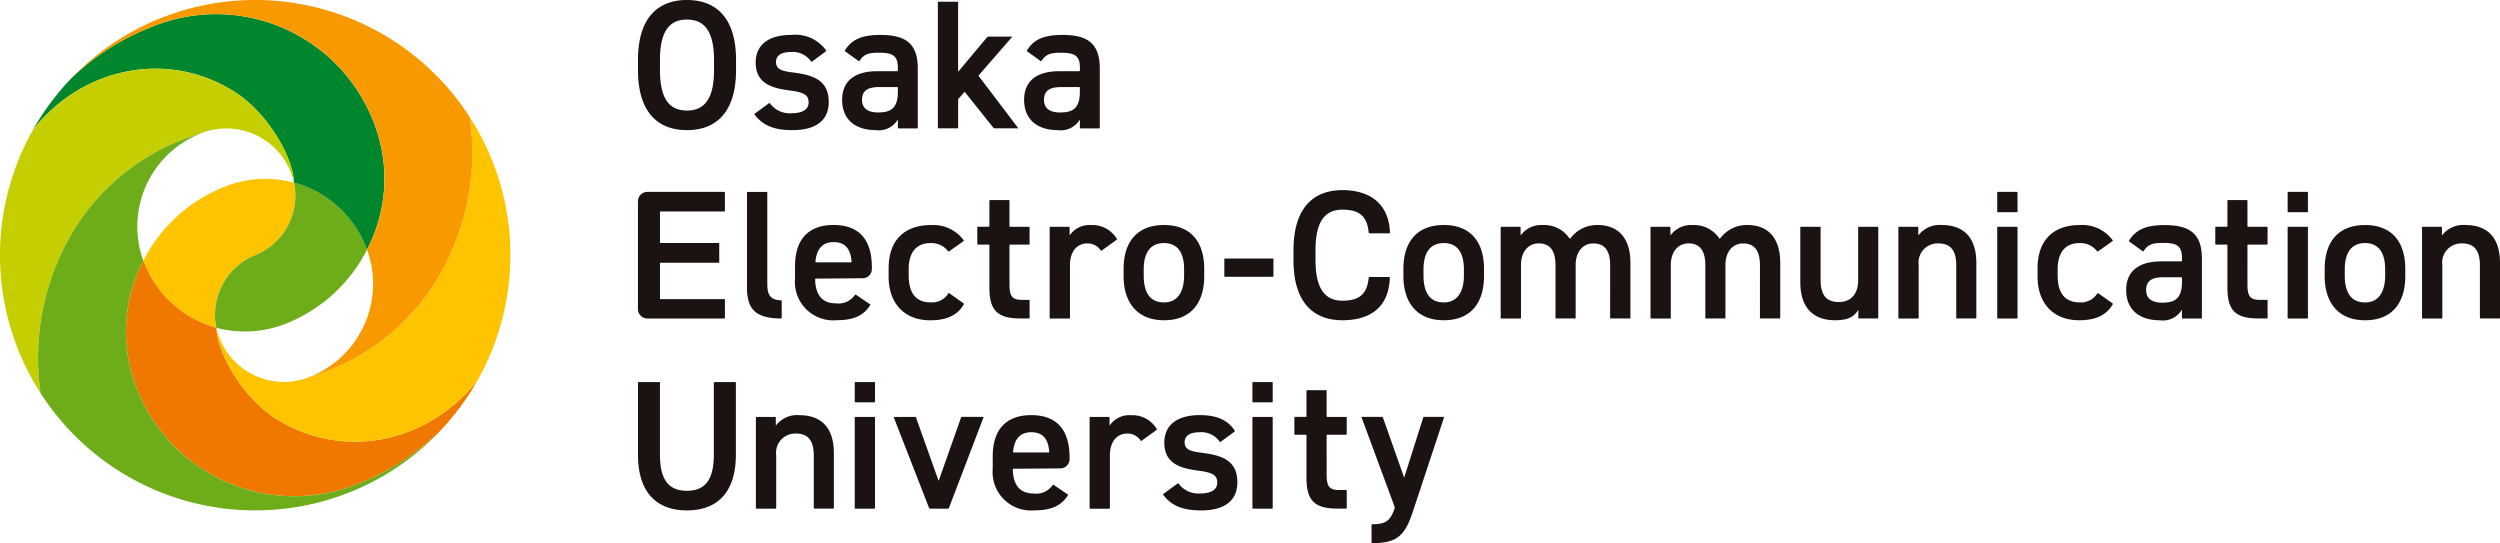 <svg xmlns="http://www.w3.org/2000/svg" width="276.105" height="60" viewBox="0 0 276.105 60">
  <g id="グループ_193467" data-name="グループ 193467" transform="translate(-6.924 -6.924)">
    <g id="グループ_193475" data-name="グループ 193475" transform="translate(6.924 6.924)">
      <path id="パス_322911" data-name="パス 322911" d="M23.7,21.716A7.09,7.09,0,0,0,27.99,13.7a12.262,12.262,0,0,0-7.714.47,17.114,17.114,0,0,0-8.923,8.148,11.87,11.87,0,0,0,8.059,7.414,7.09,7.09,0,0,1,4.29-8.016" transform="translate(4.481 6.468)" fill="#ffc400"/>
      <path id="パス_322912" data-name="パス 322912" d="M23.985,13.49A7.09,7.09,0,0,1,19.7,21.506a7.092,7.092,0,0,0-4.29,8.019,12.276,12.276,0,0,0,7.714-.47A17.122,17.122,0,0,0,32.044,20.9a11.875,11.875,0,0,0-8.059-7.412" transform="translate(8.486 6.677)" fill="#6dad19"/>
      <path id="パス_322913" data-name="パス 322913" d="M27.56,12.846c3.518,2.2,6.488,7.062,6.6,10.054a11.874,11.874,0,0,1,8.059,7.414,16.925,16.925,0,0,0,1.139-12.957A18.666,18.666,0,0,0,18.43,5.712a26.681,26.681,0,0,0-8.817,5.63,28.334,28.334,0,0,0-4.27,5.719c5.33-6.78,14.683-8.921,22.217-4.215" transform="translate(-1.694 -2.736)" fill="#00862c"/>
      <path id="パス_322914" data-name="パス 322914" d="M27,35.21c-3.518-2.2-6.488-7.062-6.6-10.054a11.879,11.879,0,0,1-8.059-7.414A16.914,16.914,0,0,0,11.2,30.7,18.662,18.662,0,0,0,36.126,42.345a26.648,26.648,0,0,0,8.862-5.675,28.42,28.42,0,0,0,4.233-5.685C43.891,37.773,34.534,39.918,27,35.21" transform="translate(3.501 11.046)" fill="#f07700"/>
      <path id="パス_322915" data-name="パス 322915" d="M43.317,9.925a27.213,27.213,0,0,1-2.988,16.828,24.471,24.471,0,0,1-14.62,11.834A7.643,7.643,0,0,1,15.5,33.814a6.263,6.263,0,0,1-.17-.629c.118,2.995,3.088,7.858,6.605,10.056,7.536,4.708,16.895,2.563,22.223-4.225a28.138,28.138,0,0,0-.839-29.092" transform="translate(8.565 3.014)" fill="#ffc400"/>
      <path id="パス_322916" data-name="パス 322916" d="M48.422,33.31a27.216,27.216,0,0,0,2.988-16.828A28.167,28.167,0,0,0,7.45,12.147a26.709,26.709,0,0,1,8.817-5.628A18.663,18.663,0,0,1,41.2,18.165a16.925,16.925,0,0,1-1.137,12.957c.063.168.124.339.18.511A11.056,11.056,0,0,1,33.8,45.144,24.484,24.484,0,0,0,48.422,33.31" transform="translate(0.471 -3.543)" fill="#f99900"/>
      <path id="パス_322917" data-name="パス 322917" d="M11.014,26.3a24.5,24.5,0,0,1,14.62-11.834,7.643,7.643,0,0,1,10.21,4.773c.067.209.124.416.17.629-.118-2.995-3.088-7.858-6.605-10.054C21.875,5.1,12.525,7.246,7.194,14.026A28.134,28.134,0,0,0,8.024,43.12,27.232,27.232,0,0,1,11.014,26.3" transform="translate(-3.543 0.302)" fill="#c5ce00"/>
      <path id="パス_322918" data-name="パス 322918" d="M29.6,52.426a28.09,28.09,0,0,0,20.307-8.651,26.668,26.668,0,0,1-8.862,5.675A18.663,18.663,0,0,1,16.113,37.8,16.932,16.932,0,0,1,17.25,24.847c-.063-.168-.124-.339-.18-.511a11.052,11.052,0,0,1,6.439-13.509A24.482,24.482,0,0,0,8.887,22.661,27.226,27.226,0,0,0,5.9,39.483,28.153,28.153,0,0,0,29.6,52.426" transform="translate(-1.416 3.941)" fill="#6dad19"/>
      <path id="パス_322919" data-name="パス 322919" d="M108.479,34.036V32.172a.074.074,0,0,0-.073-.075h-5.279a.074.074,0,0,0-.073.075v1.863a.074.074,0,0,0,.073.075h5.279a.074.074,0,0,0,.073-.075m23.255-.783v.779c0,2.847-1.36,4.88-4.44,4.88-2.934,0-4.462-1.926-4.462-4.88v-.779c0-3.147,1.634-4.858,4.462-4.858s4.44,1.711,4.44,4.858m-2.22.043c0-1.861-.734-2.909-2.22-2.909-1.508,0-2.242,1.068-2.242,2.909v.671c0,1.669.545,2.976,2.242,2.976,1.592,0,2.22-1.308,2.22-2.976Zm58.9-6.39a.074.074,0,0,0,.075.073h2.094a.073.073,0,0,0,.073-.073V24.811a.074.074,0,0,0-.073-.075h-2.094a.076.076,0,0,0-.075.075Zm0,11.739a.076.076,0,0,0,.075.075h2.094a.074.074,0,0,0,.073-.075V28.661a.073.073,0,0,0-.073-.073h-2.094a.074.074,0,0,0-.075.073Zm-67.139-4.507h-2.2A.106.106,0,0,0,119,34.2c-.176,1.873-1.095,2.551-2.9,2.551-1.928,0-2.976-1.328-2.976-4.475v-1.1c0-3.189,1.048-4.475,2.976-4.475,1.831,0,2.727.677,2.9,2.551a.106.106,0,0,0,.071.063h2.22a.078.078,0,0,0,.059-.061c-.116-3.361-2.4-4.714-5.253-4.714-3.228,0-5.405,1.991-5.405,6.636v1.1c0,4.645,2.177,6.636,5.405,6.636,2.853,0,5.131-1.243,5.233-4.714a.078.078,0,0,0-.059-.061M179.741,29.5c-.02.018-.039.014-.045-.01v-.837a.08.08,0,0,0-.063-.061H177.56a.084.084,0,0,0-.063.061V38.656a.086.086,0,0,0,.063.063h2.117a.083.083,0,0,0,.063-.063V32.825a2.116,2.116,0,0,1,2.157-2.4c1.154,0,1.991.535,1.991,2.419v5.809a.083.083,0,0,0,.063.063h2.094a.083.083,0,0,0,.063-.063V32.59c0-3.082-1.654-4.195-3.812-4.195a2.938,2.938,0,0,0-2.555,1.1m-6.7,8.317c.016-.02.032-.016.036.006v.837a.089.089,0,0,0,.063.063h2.076a.083.083,0,0,0,.061-.063V28.649a.081.081,0,0,0-.063-.061h-2.094a.084.084,0,0,0-.063.061V34.48c0,1.478-.754,2.419-2.137,2.419-1.172,0-2.011-.535-2.011-2.439V28.649a.081.081,0,0,0-.063-.061h-2.117a.087.087,0,0,0-.063.061v6.046c0,3.082,1.677,4.217,3.836,4.217,1.427,0,2.06-.367,2.538-1.1m-27.377.843a.09.09,0,0,0,.063.063h2.117a.083.083,0,0,0,.063-.063V32.59c0-2.782-1.362-4.195-3.625-4.195a3.654,3.654,0,0,0-3.013,1.484.059.059,0,0,1-.089,0,3.352,3.352,0,0,0-2.952-1.48,2.786,2.786,0,0,0-2.411,1.1c-.018.018-.037.014-.041-.014v-.833a.081.081,0,0,0-.063-.061h-2.074a.081.081,0,0,0-.063.061V38.656a.083.083,0,0,0,.063.063h2.117a.086.086,0,0,0,.063-.063V32.825c0-1.5.817-2.4,1.969-2.4,1.068,0,1.843.6,1.843,2.419v5.809a.086.086,0,0,0,.063.063h2.1a.086.086,0,0,0,.063-.063V32.718c.041-1.433.837-2.289,1.948-2.289,1.152,0,1.863.663,1.863,2.419Zm16.546,0a.086.086,0,0,0,.063.063h2.117a.086.086,0,0,0,.063-.063V32.59c0-2.782-1.362-4.195-3.625-4.195a3.651,3.651,0,0,0-3.013,1.484.059.059,0,0,1-.089,0,3.353,3.353,0,0,0-2.952-1.48,2.784,2.784,0,0,0-2.411,1.1c-.02.018-.039.014-.04-.014v-.833a.084.084,0,0,0-.063-.061h-2.074a.081.081,0,0,0-.063.061V38.656a.083.083,0,0,0,.063.063h2.117a.083.083,0,0,0,.061-.063V32.825c0-1.5.817-2.4,1.971-2.4,1.068,0,1.843.6,1.843,2.419v5.809a.086.086,0,0,0,.063.063h2.094a.083.083,0,0,0,.063-.063V32.718c.043-1.433.839-2.289,1.948-2.289,1.154,0,1.865.663,1.865,2.419Zm71.273-5.4v.779c0,2.847-1.362,4.88-4.442,4.88-2.934,0-4.462-1.926-4.462-4.88v-.779c0-3.147,1.634-4.858,4.462-4.858s4.442,1.711,4.442,4.858m-2.222.043c0-1.861-.732-2.909-2.22-2.909-1.508,0-2.242,1.068-2.242,2.909v.671c0,1.669.545,2.976,2.242,2.976,1.592,0,2.22-1.308,2.22-2.976Zm-10.772-6.39a.074.074,0,0,0,.075.073h2.094a.073.073,0,0,0,.073-.073V24.811a.074.074,0,0,0-.073-.075h-2.094a.076.076,0,0,0-.075.075Zm0,11.739a.076.076,0,0,0,.075.075h2.094a.074.074,0,0,0,.073-.075V28.661a.073.073,0,0,0-.073-.073h-2.094a.074.074,0,0,0-.075.073Zm-11.674,0v-.835c0-.041-.018-.047-.039-.012l0,0a2.426,2.426,0,0,1-2.39,1.117c-2.3,0-3.729-1.2-3.729-3.339,0-2.291,1.656-3.169,3.9-3.169h2.19a.073.073,0,0,0,.073-.073v-.253c0-1.35-.5-1.713-2.074-1.713-1.1,0-1.667.124-2.159.9l0,0a.066.066,0,0,1-.1.02l-1.494-1.07a.079.079,0,0,1-.022-.1c.754-1.218,1.882-1.717,3.923-1.717,2.68,0,4.126.856,4.126,3.7v6.547a.074.074,0,0,1-.073.075h-2.052a.076.076,0,0,1-.075-.075m0-4.412a.073.073,0,0,0-.073-.073h-2.021c-1.32,0-1.865.47-1.865,1.413,0,.985.712,1.391,1.78,1.391,1.362,0,2.179-.428,2.179-2.291ZM237.576,29.5c-.02.018-.039.014-.045-.01v-.837a.081.081,0,0,0-.063-.061h-2.074a.084.084,0,0,0-.063.061V38.656a.086.086,0,0,0,.063.063h2.117a.086.086,0,0,0,.063-.063V32.825a2.116,2.116,0,0,1,2.157-2.4c1.154,0,1.991.535,1.991,2.419v5.809a.083.083,0,0,0,.063.063h2.094a.083.083,0,0,0,.063-.063V32.59c0-3.082-1.654-4.195-3.814-4.195a2.936,2.936,0,0,0-2.553,1.1m-19.3,9.16v-1.93a.089.089,0,0,0-.063-.063h-.8c-1.174,0-1.362-.535-1.362-1.776V30.63a.074.074,0,0,1,.075-.073h2.084a.089.089,0,0,0,.063-.063V28.651a.086.086,0,0,0-.063-.063h-2.084a.076.076,0,0,1-.075-.075V25.7a.086.086,0,0,0-.063-.063H213.9a.086.086,0,0,0-.063.063v2.81a.074.074,0,0,1-.073.075h-1.206a.081.081,0,0,0-.061.063v1.843a.084.084,0,0,0,.061.063h1.206a.073.073,0,0,1,.073.073v4.685c0,2.526.9,3.4,3.414,3.4h.965a.089.089,0,0,0,.063-.063m-17.122-1.6-1.59-1.123a.081.081,0,0,0-.1.024,2.113,2.113,0,0,1-1.948.987c-1.843,0-2.431-1.308-2.431-2.976V33.3c0-1.841.8-2.909,2.431-2.909a2.3,2.3,0,0,1,1.924.9.086.086,0,0,0,.1.02l1.61-1.143a.089.089,0,0,0,.016-.089,4.166,4.166,0,0,0-3.607-1.683c-3,0-4.694,1.711-4.694,4.795v.884c0,2.911,1.677,4.837,4.608,4.837,1.778,0,3-.543,3.7-1.77a.093.093,0,0,0-.022-.087m-137.231.091-1.557-1.056a.077.077,0,0,0-.1.014,2.2,2.2,0,0,1-2.121.941c-1.632,0-2.265-1.115-2.281-2.668a.073.073,0,0,1,.065-.063l5.168-.041a1.013,1.013,0,0,0,1.03-1v-.213c0-3-1.362-4.669-4.233-4.669-2.743,0-4.252,1.563-4.252,4.548v1.381a4.238,4.238,0,0,0,4.588,4.588c1.819,0,2.984-.476,3.718-1.679a.074.074,0,0,0-.028-.087M59.9,30.283c1.259,0,1.886.73,1.985,2.163a.065.065,0,0,1-.067.071H57.963a.065.065,0,0,1-.067-.071c.12-1.338.728-2.163,2-2.163m40.938,2.97v.779c0,2.847-1.362,4.88-4.442,4.88-2.932,0-4.462-1.926-4.462-4.88v-.779c0-3.147,1.634-4.858,4.462-4.858s4.442,1.711,4.442,4.858m-2.222.043c0-1.861-.732-2.909-2.22-2.909-1.508,0-2.24,1.068-2.24,2.909v.671c0,1.669.543,2.976,2.24,2.976,1.594,0,2.22-1.308,2.22-2.976ZM47.9,38.644V36.651a.073.073,0,0,0-.073-.073H40.8a.073.073,0,0,1-.073-.073V32.637a.074.074,0,0,1,.073-.075H47.2a.073.073,0,0,0,.073-.073V30.453a.074.074,0,0,0-.073-.075H40.8a.073.073,0,0,1-.073-.073V26.972A.073.073,0,0,1,40.8,26.9h7.023a.074.074,0,0,0,.073-.075V24.811a.074.074,0,0,0-.073-.075h-8.5a1.042,1.042,0,0,0-1.03,1.052V37.667a1.042,1.042,0,0,0,1.03,1.052h8.5a.073.073,0,0,0,.073-.075m41.5-7.437a.087.087,0,0,0,.1.016l1.675-1.206a.085.085,0,0,0,.02-.085A3.157,3.157,0,0,0,88.312,28.4a2.6,2.6,0,0,0-2.3,1.095c-.022.032-.045.026-.045-.014v-.827a.081.081,0,0,0-.063-.061H83.827a.084.084,0,0,0-.063.061v10a.087.087,0,0,0,.065.071h2.115a.083.083,0,0,0,.063-.063V32.825c0-1.541.8-2.4,1.928-2.4a1.71,1.71,0,0,1,1.466.779m-7.852,7.449v-1.93a.084.084,0,0,0-.061-.063h-.8c-1.174,0-1.362-.535-1.362-1.776V30.63a.074.074,0,0,1,.075-.073h2.084a.084.084,0,0,0,.061-.063V28.651a.081.081,0,0,0-.061-.063H79.4a.076.076,0,0,1-.075-.075V25.7a.086.086,0,0,0-.063-.063H77.171a.086.086,0,0,0-.063.063v2.81a.076.076,0,0,1-.075.075h-1.2a.081.081,0,0,0-.061.063v1.843a.084.084,0,0,0,.061.063h1.2a.074.074,0,0,1,.075.073v4.685c0,2.526.9,3.4,3.414,3.4h.965a.084.084,0,0,0,.061-.063m-7.285-1.6-1.59-1.123a.077.077,0,0,0-.1.024,2.116,2.116,0,0,1-1.95.987c-1.843,0-2.429-1.308-2.429-2.976V33.3c0-1.841.795-2.909,2.429-2.909a2.3,2.3,0,0,1,1.924.9.087.087,0,0,0,.1.02l1.612-1.143a.094.094,0,0,0,.016-.089A4.17,4.17,0,0,0,70.671,28.4c-3,0-4.694,1.711-4.694,4.795v.884c0,2.911,1.677,4.837,4.61,4.837,1.776,0,3-.543,3.7-1.77a.088.088,0,0,0-.022-.087M54.17,38.646V36.781a.078.078,0,0,0-.065-.075c-1.322-.024-1.527-.744-1.527-1.881V24.8a.079.079,0,0,0-.073-.063H50.411a.077.077,0,0,0-.075.067V35.36c0,2.443,1.1,3.345,3.773,3.359a.076.076,0,0,0,.061-.073m-5.127,7.09H46.737a.086.086,0,0,0-.063.063v7.948c0,2.826-.985,4-2.974,4s-2.976-1.178-2.976-4V45.8a.086.086,0,0,0-.063-.063h-2.3a.086.086,0,0,0-.063.063v7.948c0,4.345,2.2,6.165,5.405,6.165s5.405-1.821,5.405-6.186l0-7.927a.087.087,0,0,0-.061-.063m36.711,12.41L84.2,57.09a.077.077,0,0,0-.1.014,2.2,2.2,0,0,1-2.121.941c-1.632,0-2.265-1.115-2.281-2.668a.075.075,0,0,1,.067-.063l5.166-.041a1.013,1.013,0,0,0,1.03-1v-.213c0-3-1.362-4.669-4.233-4.669-2.743,0-4.252,1.563-4.252,4.548v1.381a4.238,4.238,0,0,0,4.588,4.588c1.819,0,2.984-.476,3.718-1.679a.074.074,0,0,0-.028-.087m-4.026-6.863c1.259,0,1.886.73,1.985,2.163a.065.065,0,0,1-.067.071H79.791a.065.065,0,0,1-.067-.071c.12-1.338.728-2.163,2-2.163m18.936,2.279c-1.214-.15-1.991-.286-1.991-1.184,0-.77.693-1.093,1.634-1.093a2.469,2.469,0,0,1,2.242,1.052.073.073,0,0,0,.1.01l1.537-1.131a.081.081,0,0,0,.024-.1c-.821-1.285-2.167-1.723-3.862-1.723-2.555,0-3.917,1.141-3.917,3.045,0,2.248,1.677,2.818,3.666,3.076,1.634.215,2.179.47,2.179,1.348,0,.75-.671,1.178-1.823,1.178A2.713,2.713,0,0,1,98,56.948a.073.073,0,0,0-.1-.01l-.789.576-.789.578a.075.075,0,0,0-.018.1c.856,1.141,2.066,1.723,4.168,1.723,2.7,0,4.022-1.141,4.022-3.11,0-2.271-1.508-2.962-3.834-3.24m-6.851-1.354a.082.082,0,0,0,.1.016l1.673-1.206a.085.085,0,0,0,.02-.085A3.152,3.152,0,0,0,92.722,49.4a2.6,2.6,0,0,0-2.3,1.095c-.022.032-.045.026-.045-.014v-.827a.081.081,0,0,0-.061-.061H88.239a.081.081,0,0,0-.063.061v10a.082.082,0,0,0,.063.071h2.115a.083.083,0,0,0,.063-.063V53.825c0-1.541.8-2.4,1.928-2.4a1.714,1.714,0,0,1,1.468.779m12.343-4.3a.073.073,0,0,0,.073.073h2.094a.073.073,0,0,0,.073-.073V45.811a.074.074,0,0,0-.073-.075h-2.094a.074.074,0,0,0-.073.075Zm0,11.741a.073.073,0,0,0,.073.073h2.094a.073.073,0,0,0,.073-.073V49.661a.073.073,0,0,0-.073-.073h-2.094a.073.073,0,0,0-.073.073ZM62.235,47.905a.074.074,0,0,0,.075.073H64.4a.073.073,0,0,0,.073-.073V45.811a.074.074,0,0,0-.073-.075H62.31a.076.076,0,0,0-.075.075Zm0,11.741a.074.074,0,0,0,.075.073H64.4a.073.073,0,0,0,.073-.073V49.661a.073.073,0,0,0-.073-.073H62.31a.074.074,0,0,0-.075.073ZM53.564,50.5c-.02.018-.039.014-.045-.01v-.837a.081.081,0,0,0-.063-.061H51.382a.084.084,0,0,0-.063.061V59.656a.086.086,0,0,0,.063.063H53.5a.083.083,0,0,0,.063-.063V53.825a2.116,2.116,0,0,1,2.157-2.4c1.154,0,1.991.535,1.991,2.419v5.809a.083.083,0,0,0,.063.063h2.094a.083.083,0,0,0,.063-.063V53.59c0-3.082-1.654-4.195-3.812-4.195a2.938,2.938,0,0,0-2.555,1.1m63.011,9.16v-1.93a.086.086,0,0,0-.063-.063h-.8c-1.172,0-1.36-.535-1.36-1.776V51.632a.073.073,0,0,1,.073-.075h2.084a.083.083,0,0,0,.063-.063V49.651a.083.083,0,0,0-.063-.063h-2.084a.074.074,0,0,1-.073-.075V46.7a.084.084,0,0,0-.063-.061h-2.1a.084.084,0,0,0-.063.061v2.81a.074.074,0,0,1-.073.075h-1.2a.083.083,0,0,0-.063.063v1.843a.083.083,0,0,0,.063.063h1.2a.073.073,0,0,1,.073.075v4.683c0,2.526.9,3.4,3.416,3.4h.963a.083.083,0,0,0,.063-.063m10.709-10.068H125.1a.141.141,0,0,0-.069.045l-2.094,6.611c-.012.026-.03.026-.043,0l-2.336-6.614a.14.14,0,0,0-.067-.043h-2.25a.05.05,0,0,0-.036.041l3.662,9.91a.289.289,0,0,1,0,.138c-.509,1.517-1.093,1.762-2.49,1.77a.086.086,0,0,0-.063.063v1.973a.087.087,0,0,0,.063.061c2.881-.014,3.653-.918,4.548-3.637l3.4-10.275a.057.057,0,0,0-.041-.043m-50.856,0H74.053a.127.127,0,0,0-.065.041L71.523,56.6c-.012.02-.03.02-.043,0l-2.486-6.97a.127.127,0,0,0-.063-.039H66.578a.052.052,0,0,0-.034.036L70.452,59.66a.138.138,0,0,0,.083.059h2.015a.133.133,0,0,0,.083-.059l3.83-10.034a.053.053,0,0,0-.036-.039m-27.3-39.409v1.1c0,4.645-2.179,6.636-5.425,6.636-3.228,0-5.405-1.991-5.405-6.636v-1.1c0-4.645,2.177-6.636,5.405-6.636,3.246,0,5.425,1.991,5.425,6.636m-2.431,0c0-3.189-1.068-4.473-2.995-4.473s-2.976,1.283-2.976,4.473v1.1c0,3.189,1.048,4.475,2.976,4.475s2.995-1.285,2.995-4.475Zm8.834,1.383c-1.214-.15-1.989-.286-1.989-1.184,0-.77.691-1.091,1.634-1.091a2.467,2.467,0,0,1,2.24,1.05.075.075,0,0,0,.1.01l1.535-1.131a.081.081,0,0,0,.024-.1A4.175,4.175,0,0,0,55.216,7.4c-2.557,0-3.919,1.141-3.919,3.047,0,2.246,1.677,2.818,3.668,3.074,1.634.215,2.177.47,2.177,1.348,0,.75-.671,1.178-1.823,1.178a2.721,2.721,0,0,1-2.451-1.093.071.071,0,0,0-.1-.012l-.789.578-.789.576a.078.078,0,0,0-.018.1c.858,1.139,2.066,1.721,4.168,1.721,2.7,0,4.024-1.141,4.024-3.11,0-2.269-1.51-2.962-3.836-3.24M87.1,17.646v-.837c0-.041-.018-.047-.039-.012l0,0a2.427,2.427,0,0,1-2.39,1.117c-2.305,0-3.728-1.2-3.728-3.339,0-2.291,1.654-3.169,3.9-3.169h2.188a.074.074,0,0,0,.075-.073v-.253c0-1.348-.5-1.713-2.074-1.713-1.1,0-1.669.124-2.161.9v0a.069.069,0,0,1-.1.02l-1.492-1.07a.079.079,0,0,1-.022-.1C82,7.894,83.13,7.4,85.171,7.4c2.682,0,4.128.856,4.128,3.7v6.549a.074.074,0,0,1-.075.073H87.172a.073.073,0,0,1-.073-.073m0-4.412a.076.076,0,0,0-.075-.075H85c-1.32,0-1.863.472-1.863,1.413,0,.985.712,1.391,1.78,1.391,1.362,0,2.18-.428,2.18-2.289ZM67,17.646v-.837c0-.041-.018-.047-.039-.012l0,0a2.427,2.427,0,0,1-2.39,1.117c-2.3,0-3.728-1.2-3.728-3.339,0-2.291,1.654-3.169,3.9-3.169h2.19A.073.073,0,0,0,67,11.33v-.253c0-1.348-.5-1.713-2.074-1.713-1.1,0-1.667.124-2.159.9l0,0a.066.066,0,0,1-.1.02l-1.494-1.07a.079.079,0,0,1-.022-.1C61.9,7.894,63.032,7.4,65.071,7.4c2.682,0,4.128.856,4.128,3.7v6.549a.073.073,0,0,1-.073.073H67.072A.073.073,0,0,1,67,17.646m0-4.412a.074.074,0,0,0-.073-.075H64.905c-1.32,0-1.865.472-1.865,1.413,0,.985.712,1.391,1.78,1.391,1.362,0,2.179-.428,2.179-2.289ZM77.56,17.666a.18.18,0,0,0,.116.053h2.557c.034,0,.051-.02.036-.049l.02.02-4.347-5.728a.094.094,0,0,1,0-.114l3.67-4.221c.01-.022,0-.041-.034-.041h-2.6a.192.192,0,0,0-.107.045L73.7,11.42c-.026.03-.047.022-.047-.018V3.8a.076.076,0,0,0-.075-.067H71.488a.073.073,0,0,0-.073.073V17.646a.073.073,0,0,0,.073.073h2.094a.076.076,0,0,0,.075-.067V14.568a.23.23,0,0,1,.047-.13l.616-.7a.06.06,0,0,1,.1,0l3.143,3.931Z" transform="translate(32.163 -3.543)" fill="#1a1311"/>
    </g>
  </g>
</svg>
